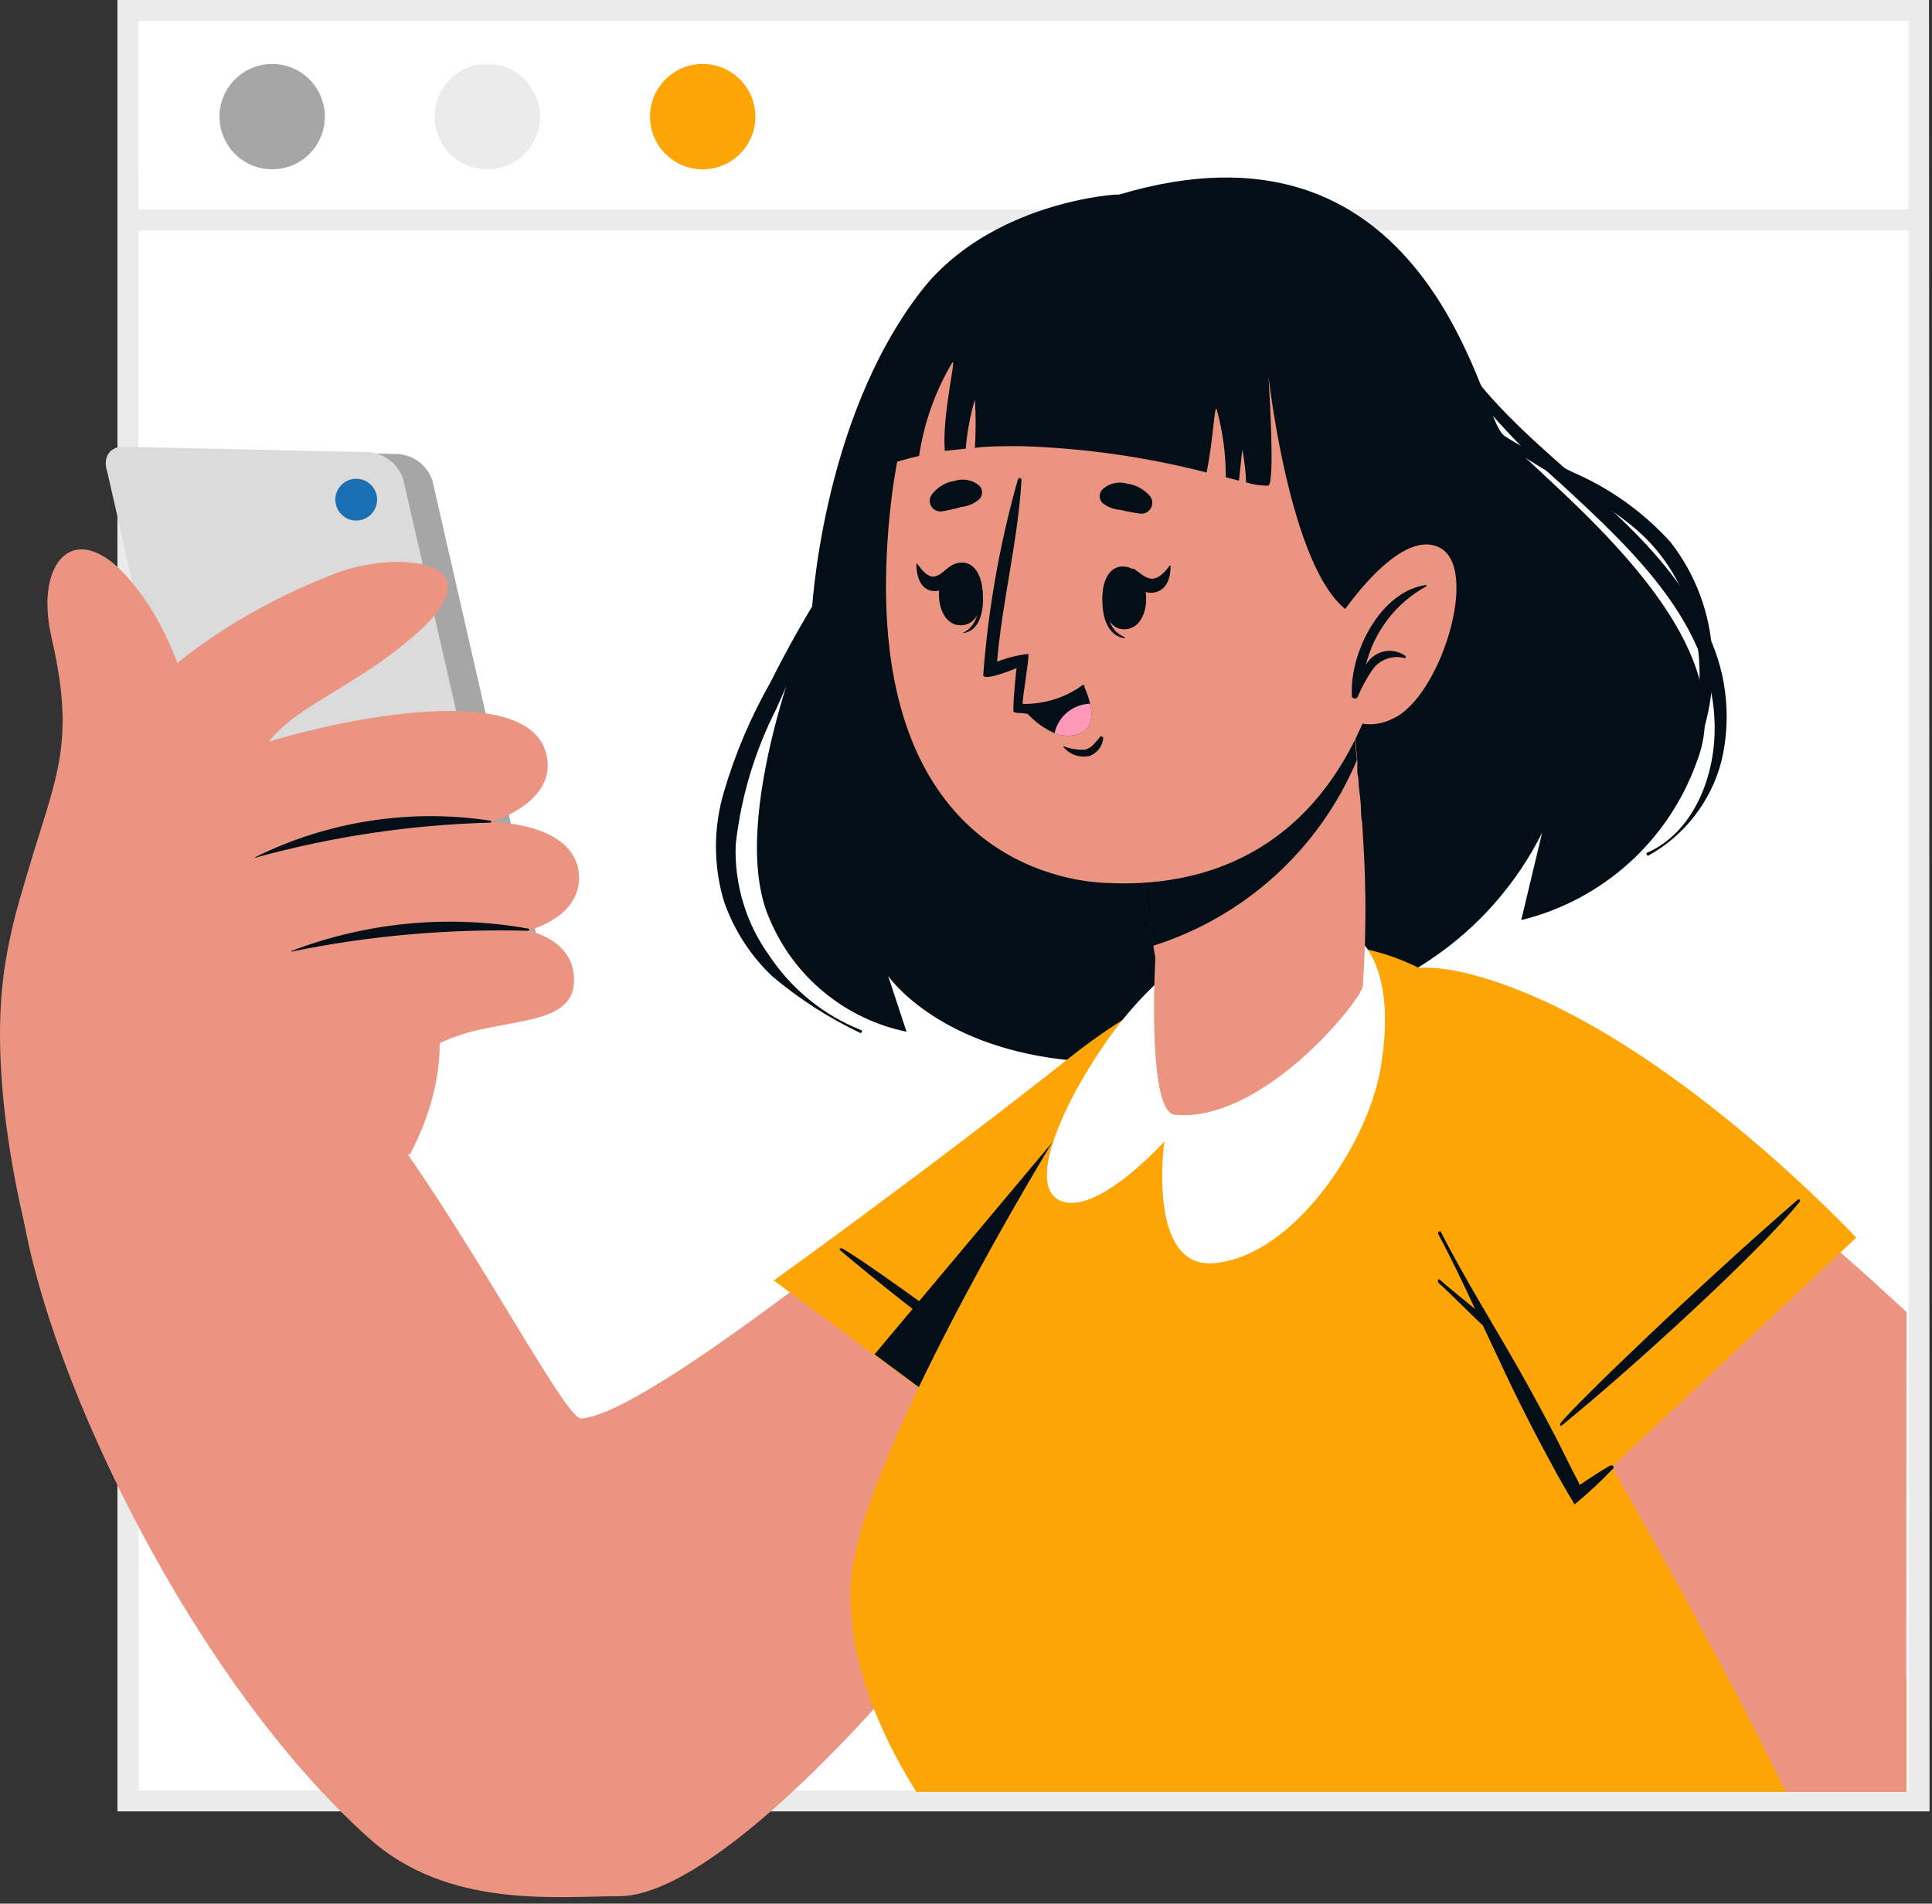 <svg width="137" height="135" viewBox="0 0 137 135" fill="none" xmlns="http://www.w3.org/2000/svg">
<rect x="0" y="0" width="137" height="135" fill="#333333" stroke="none"/>
<path d="M136.072 0.741H9.1V127.713H136.072V0.741Z" fill="white"/>
<path d="M136.813 128.455H8.329V0H136.784L136.813 128.455ZM9.841 126.972H135.331V1.483H9.811L9.841 126.972Z" fill="#EBEBEB"/>
<path d="M23.036 8.273C23.036 9.012 22.817 9.734 22.407 10.349C21.996 10.963 21.413 11.442 20.73 11.725C20.047 12.007 19.296 12.081 18.571 11.937C17.846 11.793 17.181 11.437 16.658 10.915C16.136 10.392 15.78 9.726 15.636 9.002C15.492 8.277 15.566 7.526 15.848 6.843C16.131 6.16 16.61 5.577 17.224 5.166C17.839 4.756 18.561 4.537 19.3 4.537C20.291 4.537 21.241 4.93 21.942 5.631C22.643 6.332 23.036 7.282 23.036 8.273Z" fill="#C7C7C7"/>
<path d="M34.557 12.009C36.62 12.009 38.293 10.336 38.293 8.273C38.293 6.209 36.62 4.537 34.557 4.537C32.493 4.537 30.821 6.209 30.821 8.273C30.821 10.336 32.493 12.009 34.557 12.009Z" fill="#EBEBEB"/>
<path d="M49.828 12.009C51.891 12.009 53.564 10.336 53.564 8.273C53.564 6.209 51.891 4.537 49.828 4.537C47.764 4.537 46.092 6.209 46.092 8.273C46.092 10.336 47.764 12.009 49.828 12.009Z" fill="#FCA504"/>
<path d="M136.072 14.855H9.1V16.338H136.072V14.855Z" fill="#EBEBEB"/>
<path d="M136.072 0.741H9.1V127.713H136.072V0.741Z" fill="white"/>
<path d="M136.813 128.455H8.329V0H136.784L136.813 128.455ZM9.841 126.972H135.331V1.483H9.811L9.841 126.972Z" fill="#EBEBEB"/>
<path d="M23.036 8.273C23.036 9.012 22.817 9.734 22.407 10.349C21.996 10.963 21.413 11.442 20.73 11.725C20.047 12.007 19.296 12.081 18.571 11.937C17.846 11.793 17.181 11.437 16.658 10.915C16.136 10.392 15.78 9.726 15.636 9.002C15.492 8.277 15.566 7.526 15.848 6.843C16.131 6.16 16.61 5.577 17.224 5.166C17.839 4.756 18.561 4.537 19.3 4.537C20.291 4.537 21.241 4.93 21.942 5.631C22.643 6.332 23.036 7.282 23.036 8.273Z" fill="#A6A6A6"/>
<path d="M34.557 12.009C36.62 12.009 38.293 10.336 38.293 8.273C38.293 6.209 36.62 4.537 34.557 4.537C32.493 4.537 30.821 6.209 30.821 8.273C30.821 10.336 32.493 12.009 34.557 12.009Z" fill="#EBEBEB"/>
<path d="M49.828 12.009C51.891 12.009 53.564 10.336 53.564 8.273C53.564 6.209 51.891 4.537 49.828 4.537C47.764 4.537 46.092 6.209 46.092 8.273C46.092 10.336 47.764 12.009 49.828 12.009Z" fill="#FCA504"/>
<path d="M136.072 14.855H9.1V16.338H136.072V14.855Z" fill="#EBEBEB"/>
<path d="M65.321 20.638C58.175 29.86 57.552 43.604 57.552 43.604C57.552 43.604 51.414 58.163 54.587 65.206C55.436 67.219 56.763 68.996 58.452 70.384C60.141 71.771 62.142 72.726 64.283 73.167L62.978 69.209C62.978 69.209 66.285 74.087 75.373 75.139C84.462 76.192 95.774 71.892 101.453 68.037C104.819 65.776 107.542 62.68 109.355 59.053L107.872 65.25C110.703 64.558 113.319 63.176 115.487 61.228C117.655 59.281 119.307 56.827 120.297 54.086C124.211 44.33 107.917 33.121 106.316 30.468C104.714 27.814 100.504 7.472 79.347 13.803C79.287 13.729 70.258 14.292 65.321 20.638Z" fill="#030E16"/>
<path d="M61.051 73.049C58.409 71.997 56.149 70.166 54.572 67.8C52.907 65.505 52.061 62.717 52.17 59.883C52.544 56.523 53.523 53.258 55.061 50.246C56.44 47.058 58.026 43.975 59.375 40.772C59.45 40.594 59.183 40.49 59.079 40.624C57.451 43.127 55.966 45.721 54.631 48.393C53.23 50.855 52.12 53.472 51.325 56.191C50.584 58.703 50.584 61.375 51.325 63.886C52.021 65.915 53.196 67.746 54.75 69.224C56.643 70.827 58.736 72.177 60.977 73.242C61.11 73.316 61.199 73.093 61.051 73.049Z" fill="#030E16"/>
<path d="M120.845 44.42C117.287 37.184 109.874 33.27 104.892 27.206C102.179 23.93 99.94 20.194 96.634 17.466C96.545 17.466 96.412 17.555 96.501 17.629C99.243 20.105 101.067 23.292 103.202 26.258C105.455 29.212 107.992 31.939 110.778 34.397C115.73 38.978 121.631 44.39 121.587 51.7C121.587 55.08 120.104 59.009 116.798 60.477C116.679 60.477 116.798 60.743 116.902 60.669C118.175 59.96 119.29 58.998 120.18 57.844C121.069 56.689 121.715 55.365 122.076 53.953C122.837 50.731 122.4 47.343 120.845 44.42Z" fill="#030E16"/>
<path d="M121.424 46.407C121.276 43.511 120.241 40.731 118.458 38.445C116.532 36.317 114.17 34.629 111.535 33.493C108.569 32.01 105.53 30.705 103.439 28.066C103.35 27.963 103.202 28.066 103.291 28.215C106.612 32.574 112.083 34.145 116.086 37.6C120.682 41.603 121.527 48.186 119.437 53.716C118.092 57.089 115.969 60.097 113.24 62.493V62.567C118.043 58.549 121.839 52.826 121.424 46.407Z" fill="#030E16"/>
<path d="M30.657 34.055L38.441 68.082C38.782 69.075 38.263 69.876 37.284 69.846L19.834 69.46C19.3 69.412 18.792 69.212 18.369 68.883C17.946 68.555 17.626 68.112 17.447 67.607L9.678 33.596C9.337 32.588 9.856 31.802 10.819 31.817L28.285 32.202C28.816 32.252 29.322 32.452 29.743 32.781C30.163 33.109 30.481 33.552 30.657 34.055Z" fill="#A6A6A6"/>
<path d="M28.597 33.996L36.366 68.008C36.707 69.016 36.188 69.802 35.224 69.787L17.759 69.401C17.226 69.35 16.72 69.148 16.297 68.82C15.875 68.492 15.554 68.051 15.371 67.548L7.603 33.448C7.262 32.454 7.78 31.654 8.759 31.683L26.209 32.069C26.752 32.123 27.266 32.335 27.69 32.677C28.114 33.019 28.429 33.478 28.597 33.996Z" fill="#DBDBDB"/>
<path d="M23.778 35.435C23.778 35.728 23.865 36.015 24.028 36.258C24.191 36.502 24.422 36.692 24.693 36.805C24.964 36.917 25.262 36.946 25.55 36.889C25.837 36.832 26.102 36.691 26.309 36.483C26.516 36.276 26.657 36.012 26.715 35.724C26.772 35.436 26.742 35.138 26.63 34.867C26.518 34.596 26.328 34.365 26.084 34.202C25.84 34.039 25.554 33.952 25.261 33.952C24.867 33.952 24.49 34.108 24.212 34.386C23.934 34.664 23.778 35.042 23.778 35.435Z" fill="#1A6EB2"/>
<path d="M85.811 86.526C75.64 107.446 53.104 134.474 43.912 134.474C39.538 134.474 31.724 135.408 26.12 130.322C13.755 119.203 3.584 98.12 1.612 86.096C0.916 81.841 21.672 72.945 24.756 76.385C31.814 84.598 39.938 100.67 41.213 100.596C45.913 100.299 64.491 85.236 77.464 74.635C93.194 61.766 89.873 78.193 85.811 86.526Z" fill="#EB9481"/>
<path d="M1.345 64.049C3.658 55.42 5.571 53.552 3.658 45.234C2.398 39.779 5.349 36.635 9.144 41.053C15.356 48.274 14.719 60.031 13.31 64.049H1.345Z" fill="#EB9481"/>
<path d="M2.532 89.832C2.532 89.832 -1.175 77.719 0.382 68.274C1.449 61.751 5.363 47.814 23.778 40.668C28.137 38.977 35.565 39.66 29.441 45.012C25.082 48.822 21.183 49.919 19.063 52.588C19.063 52.588 28.404 54.575 29.931 59.023C31.264 62.896 32.319 66.86 33.089 70.884C32.384 71.189 31.661 71.451 30.924 71.669C30.924 71.669 32.199 75.91 29.085 81.84L2.532 89.832Z" fill="#EB9481"/>
<path d="M2.398 62.211C5.067 60.002 10.819 55.42 16.824 53.315C23.481 50.972 36.958 48.244 38.648 53.181C39.879 56.814 34.823 58.297 34.823 58.297C34.823 58.297 40.635 58.297 41.035 61.87C41.391 65.072 37.418 65.991 37.418 65.991C37.418 65.991 40.932 66.629 40.694 69.772C40.398 73.568 33.074 71.625 29.456 75.198C28.641 75.999 2.398 62.211 2.398 62.211Z" fill="#EB9481"/>
<path d="M18.129 60.773C23.266 58.239 29.056 57.339 34.72 58.193C34.853 58.193 34.913 58.341 34.72 58.341C29.094 58.494 23.508 59.331 18.085 60.832C18.085 60.832 18.099 60.787 18.129 60.773Z" fill="#030E16"/>
<path d="M20.694 67.43C26.018 65.401 31.792 64.853 37.403 65.844C37.551 65.844 37.596 66.007 37.403 66.007C31.78 65.862 26.159 66.359 20.649 67.49C20.649 67.49 20.664 67.445 20.694 67.43Z" fill="#030E16"/>
<path d="M54.868 90.81L76.396 106.778C76.396 106.778 86.878 92.649 89.354 80.091C91.83 67.533 85.41 67.415 75.714 75.109C66.017 82.804 54.868 90.81 54.868 90.81Z" fill="#FCA504"/>
<path d="M59.687 88.527C60.933 89.12 71.385 96.637 78.339 102.227C78.428 102.316 78.339 102.449 78.235 102.39C74.261 100.269 64.432 92.797 59.569 88.66C59.48 88.586 59.598 88.483 59.687 88.527Z" fill="#030E16"/>
<path d="M89.354 80.017C86.893 92.65 76.396 106.705 76.396 106.705L62.015 96.045L83.706 70.173C88.554 68.601 91.059 71.359 89.354 80.017Z" fill="#030E16"/>
<path d="M135.197 119.04C126.731 101.396 116.145 82.196 106.493 72.945C106.034 72.5 105.559 72.07 105.1 71.684L104.833 71.447C95.448 63.486 85.559 67.281 79.228 73.834C77.745 75.465 61.066 102.375 60.354 112.056C59.909 118.106 63.082 124.081 64.98 127.075H135.197V119.04Z" fill="#FCA504"/>
<path d="M135.197 93.05C126.153 84.643 116.738 77.289 110.571 73.672C103.602 69.595 91.371 66.911 103.157 85.385C110.067 96.178 121.29 115.971 126.627 127.076H135.167L135.197 93.05Z" fill="#EB9481"/>
<path d="M112.113 106.097L131.624 87.771C131.624 87.771 119.63 74.902 107.65 70.202C95.67 65.502 94.469 71.788 100.237 82.701C106.004 93.613 112.113 106.097 112.113 106.097Z" fill="#FCA504"/>
<path d="M110.63 100.966C111.431 99.84 120.727 90.914 127.473 85.088C127.577 85.013 127.695 85.088 127.621 85.221C124.804 88.75 115.686 97.082 110.734 101.1C110.63 101.115 110.63 101.115 110.63 100.966Z" fill="#030E16"/>
<path d="M114.248 103.917C114.099 103.917 112.142 105.207 112.024 105.311C111.875 104.97 111.683 104.644 111.505 104.288L110.363 102.005C109.488 100.329 108.599 98.684 107.665 97.038C105.841 93.835 103.854 90.663 102.179 87.371C102.179 87.238 101.912 87.371 101.986 87.505C102.906 89.239 103.765 91.033 104.596 92.827C104.462 92.709 102.52 91.152 102.209 90.841C101.897 90.529 101.927 90.915 102.046 91.019C102.387 91.27 105.011 93.91 105.144 93.984L106.731 97.364C107.512 99.015 108.327 100.646 109.177 102.257C109.577 103.013 109.978 103.739 110.393 104.51C110.808 105.281 111.638 106.66 111.653 106.69C112.629 105.887 113.555 105.026 114.426 104.11C114.43 104.085 114.429 104.059 114.422 104.035C114.415 104.01 114.403 103.988 114.385 103.969C114.368 103.95 114.346 103.936 114.323 103.927C114.299 103.918 114.273 103.915 114.248 103.917Z" fill="#030E16"/>
<path d="M91.074 65.117C87.175 65.517 82.579 68.26 78.932 73.197C75.729 77.541 72.794 83.724 75.003 85.058C77.538 86.541 82.564 80.951 82.564 80.951C82.564 80.951 81.289 90.04 86.122 89.58C91.771 89.046 96.931 81.188 97.88 75.866C98.888 70.113 97.865 64.42 91.074 65.117Z" fill="white"/>
<path d="M96.634 69.98C96.249 71.3 89.384 79.662 83.291 79.054C81.304 78.846 81.927 67.934 81.927 67.934L81.793 67.119L79.866 55.688L93.58 47.874L95.567 46.851C95.567 46.851 95.878 50.009 96.249 53.953V54.517C96.249 54.739 96.249 54.947 96.323 55.154C96.323 55.747 96.442 56.34 96.486 56.948C96.531 57.556 96.486 57.838 96.59 58.327L96.679 59.809C96.888 63.197 96.873 66.595 96.634 69.98Z" fill="#EB9481"/>
<path d="M96.219 53.908C94.908 57.019 92.936 59.808 90.439 62.081C87.944 64.355 84.983 66.058 81.763 67.074L79.836 55.643L93.55 47.829L95.537 46.806C95.537 46.806 95.804 49.964 96.219 53.908Z" fill="#030E16"/>
<path d="M62.889 39.171C61.852 59.483 73.905 62.389 78.294 62.611C82.267 62.804 95.834 62.967 98.947 42.877C102.061 22.788 92.942 15.879 83.883 14.944C74.825 14.01 63.913 18.859 62.889 39.171Z" fill="#EB9481"/>
<path d="M66.789 36.264C67.25 36.191 67.706 36.087 68.153 35.953C68.651 35.909 69.121 35.7 69.487 35.36C69.585 35.235 69.638 35.081 69.638 34.923C69.638 34.764 69.585 34.61 69.487 34.485C69.252 34.268 68.963 34.118 68.65 34.05C68.338 33.982 68.012 34 67.708 34.1C67.061 34.2 66.477 34.545 66.077 35.064C65.988 35.183 65.936 35.327 65.928 35.476C65.92 35.625 65.957 35.773 66.033 35.901C66.109 36.03 66.221 36.133 66.356 36.197C66.49 36.262 66.641 36.285 66.789 36.264Z" fill="#030E16"/>
<path d="M80.874 36.428C80.404 36.369 79.938 36.28 79.48 36.161C78.984 36.137 78.509 35.949 78.131 35.627C78.033 35.502 77.981 35.348 77.981 35.19C77.981 35.032 78.033 34.878 78.131 34.753C78.356 34.524 78.639 34.361 78.95 34.28C79.26 34.199 79.587 34.203 79.895 34.293C80.543 34.373 81.136 34.697 81.556 35.197C81.645 35.316 81.698 35.459 81.708 35.607C81.718 35.755 81.685 35.903 81.613 36.033C81.541 36.163 81.433 36.27 81.302 36.34C81.17 36.41 81.022 36.441 80.874 36.428Z" fill="#030E16"/>
<path d="M78.264 41.617C78.264 41.617 78.368 41.617 78.368 41.736C78.368 43.115 78.487 44.701 79.747 45.176V45.265C78.205 45.042 78.012 42.922 78.264 41.617Z" fill="#030E16"/>
<path d="M79.495 40.179C81.734 40.016 81.882 44.479 79.821 44.627C77.76 44.775 77.627 40.327 79.495 40.179Z" fill="#030E16"/>
<path d="M80.385 40.327C80.785 40.579 81.185 41.009 81.66 41.038C82.134 41.068 82.594 40.594 82.935 40.119H83.009C83.009 40.964 82.757 41.854 81.852 42.017C80.948 42.18 80.37 41.424 80.147 40.534C80.103 40.519 80.222 40.327 80.385 40.327Z" fill="#030E16"/>
<path d="M69.561 41.291C69.561 41.291 69.457 41.291 69.457 41.409C69.561 42.803 69.457 44.375 68.227 44.908C69.754 44.775 69.887 42.581 69.561 41.291Z" fill="#030E16"/>
<path d="M68.271 39.897C66.032 39.823 66.047 44.345 68.123 44.345C70.199 44.345 70.139 39.956 68.271 39.897Z" fill="#030E16"/>
<path d="M67.337 40.194C66.981 40.431 66.641 40.861 66.211 40.891C65.781 40.92 65.365 40.446 65.054 39.986H64.98C64.98 40.846 65.247 41.736 66.062 41.899C66.878 42.062 67.367 41.306 67.545 40.416C67.634 40.327 67.486 40.105 67.337 40.194Z" fill="#030E16"/>
<path d="M78.012 52.263C77.701 52.604 77.404 53.078 76.915 53.167C76.41 53.187 75.906 53.106 75.432 52.93C75.432 52.93 75.343 52.93 75.432 53.004C75.653 53.261 75.939 53.453 76.26 53.56C76.581 53.667 76.925 53.685 77.256 53.612C77.529 53.514 77.767 53.338 77.941 53.106C78.115 52.874 78.217 52.596 78.234 52.307C78.101 52.188 78.012 52.188 78.012 52.263Z" fill="#030E16"/>
<path d="M72.082 47.384C72.082 47.384 71.844 49.46 71.859 50.439C71.859 50.528 72.096 50.572 72.437 50.572C73.276 50.707 74.136 50.606 74.921 50.282C75.706 49.957 76.386 49.421 76.885 48.733C76.959 48.645 76.885 48.541 76.737 48.615C75.509 49.489 74.033 49.947 72.526 49.92C72.452 49.653 73.06 46.376 72.897 46.376C72.145 46.464 71.408 46.648 70.703 46.925C71.073 42.596 72.185 38.355 72.437 34.026C72.437 33.878 72.215 33.833 72.171 34.026C70.897 38.539 70.077 43.168 69.724 47.844C69.665 48.348 71.652 47.562 72.082 47.384Z" fill="#030E16"/>
<path d="M72.527 50.217C73.117 50.989 73.892 51.601 74.78 51.996C75.275 52.194 75.82 52.231 76.337 52.1C77.464 51.818 77.493 50.795 77.301 49.905C77.19 49.438 77.026 48.986 76.811 48.556C75.595 49.55 74.095 50.131 72.527 50.217Z" fill="#030E16"/>
<path d="M74.78 51.996C75.275 52.195 75.82 52.231 76.337 52.1C77.464 51.818 77.493 50.795 77.3 49.906C76.707 49.922 76.136 50.137 75.679 50.516C75.222 50.895 74.906 51.416 74.78 51.996Z" fill="#FF99BA"/>
<path d="M97.138 43.855C92.142 43.855 90.17 28.555 89.947 26.672C90.021 27.858 90.407 34.174 89.947 34.441C89.409 34.449 88.873 34.369 88.361 34.203C88.334 33.447 88.25 32.694 88.109 31.95C88.109 31.594 88.005 32.706 87.857 34.085L86.923 33.847C86.926 32.23 86.712 30.619 86.285 29.059C86.122 28.48 86.048 31.164 85.559 33.507C81.257 32.402 76.847 31.775 72.408 31.638C71.162 31.638 70.08 31.638 69.131 31.757C69.201 30.616 69.201 29.473 69.131 28.332C68.797 29.468 68.578 30.636 68.479 31.816L66.996 31.979C66.789 29.34 67.901 25.1 67.5 25.752C66.309 27.777 65.519 30.012 65.173 32.335C63.379 32.736 62.889 33.106 62.83 32.647C63.192 27.437 65.4 22.527 69.057 18.799C75.106 12.705 87.501 10.822 94.825 19.629C94.825 19.629 100.756 23.217 101.853 29.266C102.95 35.315 100.029 43.855 97.138 43.855Z" fill="#030E16"/>
<path d="M94.929 43.855C94.929 43.855 99.14 37.347 102.075 38.829C105.011 40.312 102.075 49.623 98.68 51.002C98.264 51.208 97.811 51.328 97.347 51.356C96.883 51.383 96.419 51.316 95.981 51.16C95.544 51.004 95.143 50.761 94.802 50.446C94.46 50.13 94.186 49.75 93.995 49.326L94.929 43.855Z" fill="#EB9481"/>
<path d="M101.156 41.483C101.156 41.483 101.156 41.483 101.156 41.572C100.089 42.153 99.155 42.95 98.415 43.912C97.674 44.875 97.143 45.982 96.856 47.162C96.987 46.919 97.168 46.708 97.388 46.542C97.608 46.377 97.861 46.26 98.129 46.201C98.398 46.142 98.677 46.141 98.946 46.2C99.215 46.258 99.468 46.374 99.688 46.539C99.688 46.539 99.688 46.687 99.614 46.673C99.192 46.557 98.745 46.575 98.333 46.723C97.922 46.872 97.567 47.144 97.316 47.503C96.904 48.102 96.556 48.743 96.278 49.416C96.174 49.638 95.789 49.534 95.863 49.282C95.715 46.258 97.909 41.898 101.156 41.483Z" fill="#030E16"/>
</svg>
